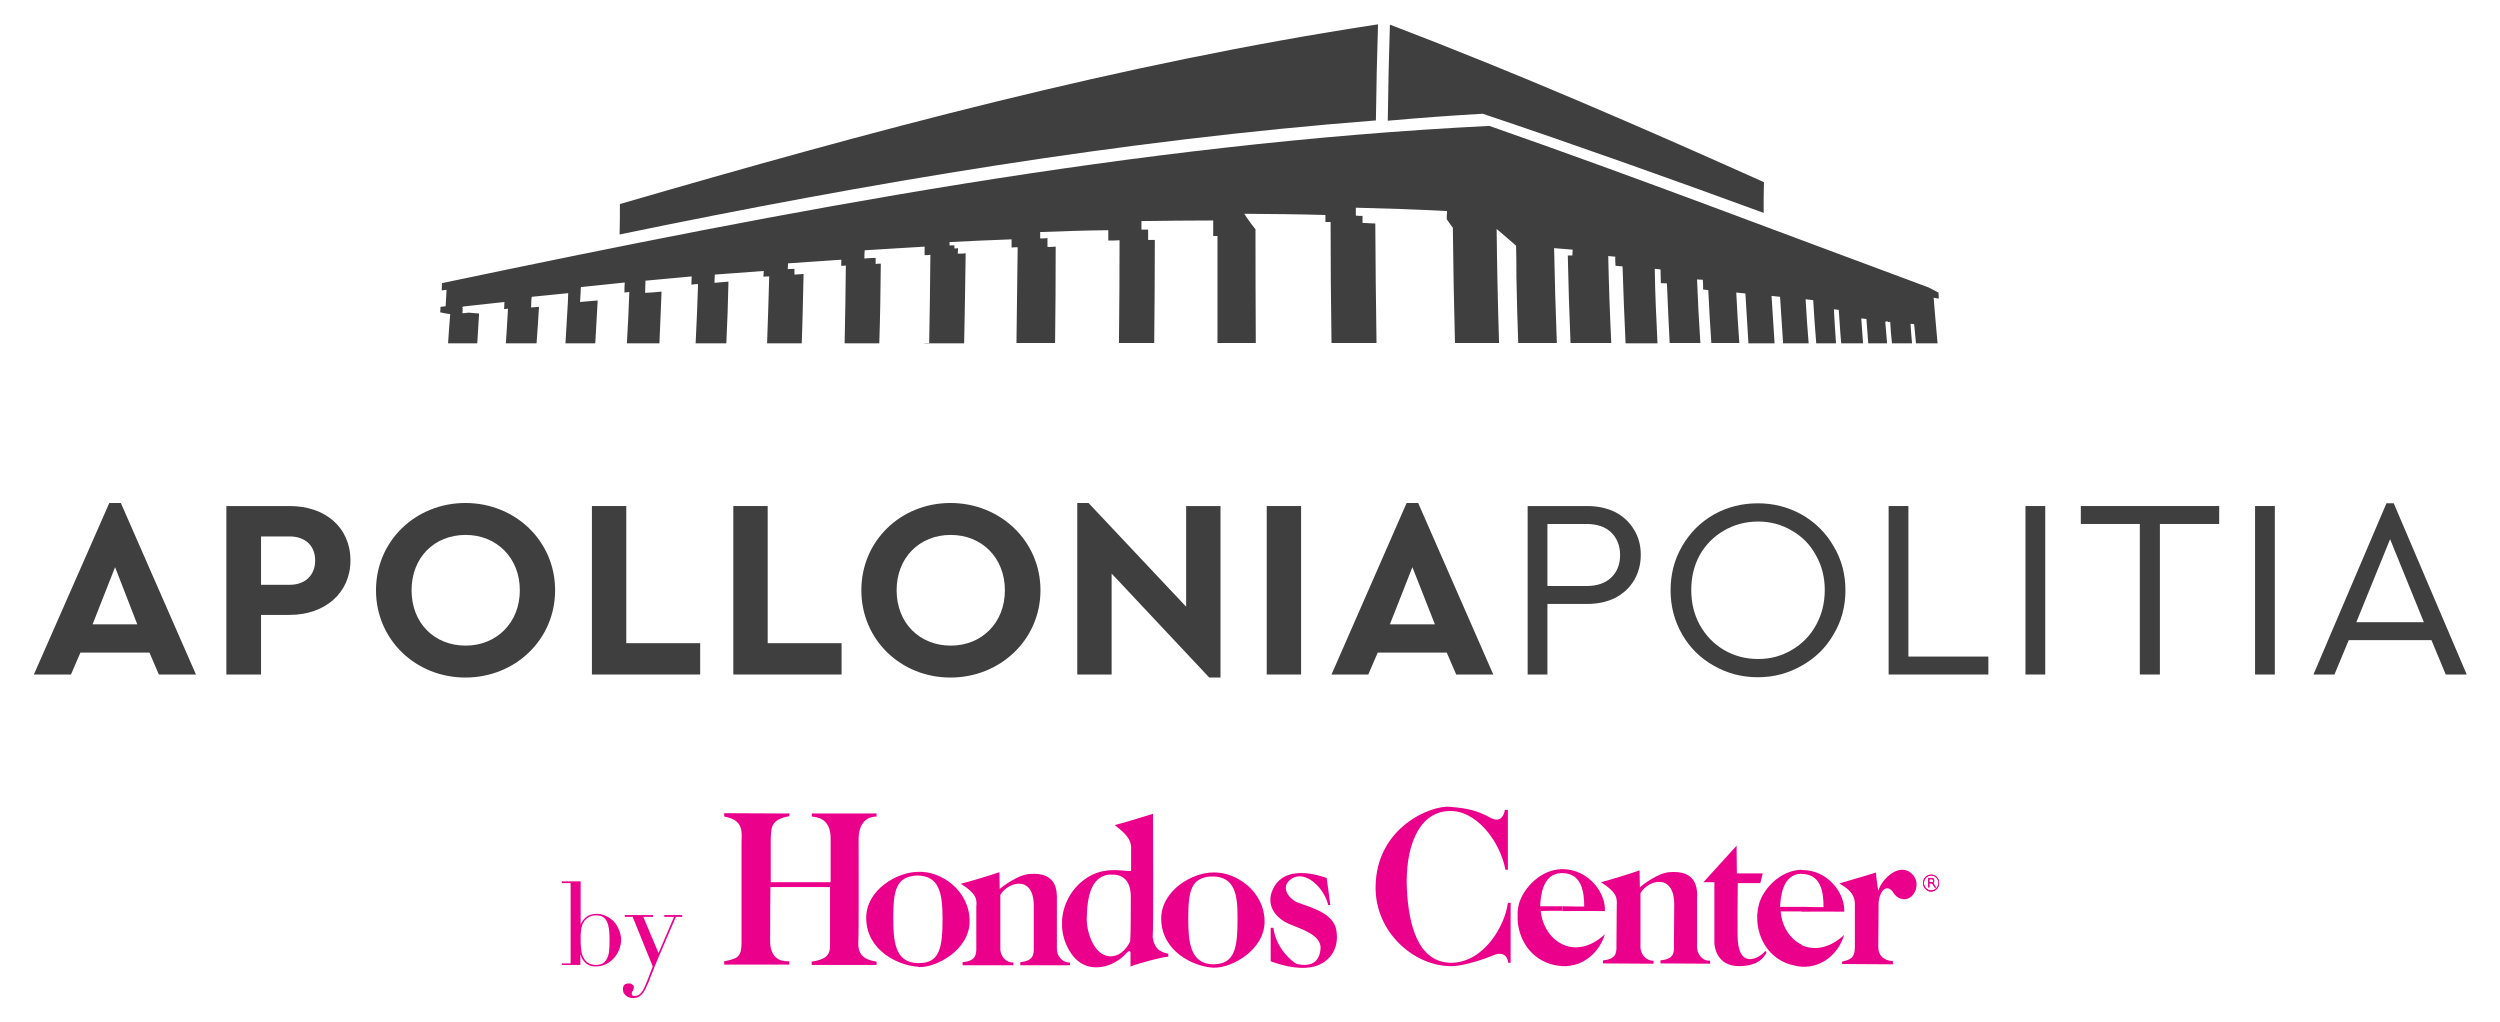 <svg version="1.2" xmlns="http://www.w3.org/2000/svg" viewBox="0 0 822 336" width="734" height="300">
	<title>Apollonia_Hondos_Logo</title>
	<style>
		.s0 { fill: #403f40 } 
		.s1 { fill: #eb008b } 
	</style>
	<g id="Layer 1">
		<g id="&lt;Group&gt;">
			<g id="&lt;Group&gt;">
				<path id="&lt;Path&gt;" class="s0" d="m452.4 39.6c0.2-12.7 0.3-19 0.7-31.6-84.8 12.9-167.1 35.2-249.3 59.1 0 4 0 6-0.1 10 82.3-17 164.8-31 248.7-37.5z"/>
				<path id="&lt;Path&gt;" class="s0" d="m579.9 70c0-4 0-6 0.1-10.1-40.6-18.2-81.3-35.9-123-51.8-0.4 12.7-0.5 19-0.7 31.6q15.6-1.4 31.2-2.3c31 10.4 61.8 21.4 92.4 32.6z"/>
				<path id="&lt;Path&gt;" class="s0" d="m157.5 103.1l-3.5-0.3c-0.8 0.1-1.2 0.2-2 0.2 0.1-0.7 0.1-1 0.1-1.7-0.1-0.1-0.1-0.2-0.2-0.2 0.1-0.1 0.1-0.1 0.2-0.1 0-0.1 0.1-0.1 0.1-0.2 5.4-0.6 8.2-0.9 13.7-1.5 0 0.1 0 0.1-0.1 0.2 0 0.9 0 1.3-0.1 2.1 0.5 0 0.8 0 1.3-0.1-0.2 4.4-0.5 8-0.7 11.4h10.1c0.3-3.6 0.5-7.4 0.8-12-1.1 0.1-1.6 0.1-2.6 0.2 0-1.1 0.1-1.7 0.1-2.8 0.1-0.2 0.1-0.4 0.1-0.7 4.8-0.5 7.2-0.7 12-1.2 0 1.2-0.1 1.7-0.1 2.9q-0.4 6.8-0.8 13.6h9.8c0.3-5 0.5-8.4 0.8-14.1-2.3 0.2-3.5 0.3-5.8 0.5 0.1-1.3 0.1-2 0.2-3.3 0-0.7 0-1 0.1-1.6 5.7-0.6 8.6-0.9 14.4-1.5 0 0.7-0.1 1-0.1 1.7 0 0.6 0 0.9 0 1.6 0.6-0.1 1-0.1 1.6-0.2q-0.3 8.4-0.8 16.9h10.7c0.3-6 0.4-10.9 0.7-17-2.2 0.2-3.3 0.3-5.4 0.4 0-1.6 0.1-2.4 0.1-4 6.1-0.6 9.1-0.8 15.2-1.4 0 1.1-0.1 1.6-0.1 2.7 0.9-0.1 1.4-0.2 2.2-0.2q-0.3 9.7-0.8 19.5h10.1q0.5-10.2 0.7-20.3c-1.8 0.2-2.7 0.2-4.6 0.4 0-1.1 0.1-1.6 0.1-2.7 6.4-0.5 9.6-0.7 16.1-1.2 0 0.7-0.1 1.1-0.1 1.9 0.8-0.1 1.1-0.1 1.9-0.1q-0.3 11-0.7 22h11.4c0.3-7.6 0.4-15.2 0.6-22.8-1.2 0.1-1.8 0.1-3 0.2 0-0.8 0-1.1 0-1.9-0.8 0-1.3 0.1-2.2 0.1 0-0.7 0.1-1.1 0.1-1.9 7-0.5 10.5-0.7 17.5-1.2 0 0.8 0 1.2 0 2 0.6 0 0.9 0 1.5-0.1-0.1 7.9-0.2 17.6-0.4 25.6h11.4c0.3-8.9 0.4-17.3 0.5-26.2-0.7 0-1 0-1.7 0.1 0-0.8 0-1.2 0-2-1.4 0-2.2 0.1-3.7 0.2 0-1.1 0-1.7 0.1-2.7 7.9-0.5 11.8-0.7 19.7-1.2 0 1.2 0 1.7 0 2.8 0.8 0 1.1 0 1.9-0.1-0.1 9-0.2 20-0.4 29-0.8 0-1.4 0-2 0.1h13.5q0.3-14.8 0.5-29.6c-1 0.1-1.5 0.1-2.6 0.1 0-0.7 0.1-1 0.1-1.8-0.5 0.1-0.7 0.1-1.2 0.1 0-0.4 0-0.6 0-1-0.6 0-0.9 0-1.6 0 0-0.4 0-0.7 0-1.1 8.1-0.4 12.2-0.6 20.4-0.9 0 1.1 0 1.6 0 2.7 0.8-0.1 1.2-0.1 2-0.1q-0.2 15.8-0.4 31.5h12.7q0.2-15.8 0.2-31.7c-1.1 0.1-1.6 0.1-2.7 0.1 0-1.1 0-1.7 0-2.9-0.9 0.1-1.4 0.1-2.4 0.1 0-0.9 0-1.3 0-2.1 9-0.3 13.5-0.5 22.4-0.6 0 1.3 0 2 0 3.4 1.5 0 2.2 0 3.7-0.1q0 16.9-0.2 33.8h11.6c0.1-11.3 0.2-22.6 0.2-33.9-0.9 0-1.3 0-2.2 0 0-1.4 0-2 0-3.4-0.9 0-1.4 0-2.2 0 0-1.1 0-1.7 0-2.8 9.4-0.1 14.1-0.2 23.6-0.2 0 2.1 0 3.1 0 5.1 0.5 0 0.8 0 1.4 0q0 17.6 0 35.2h12.6q-0.1-18.7-0.1-37.4c-1.2-1.5-1.8-2.3-2.9-3.9-0.3-0.5-0.4-0.7-0.8-1.2 10.7 0.1 16 0.1 26.7 0.4 0 0.9 0 1.4 0 2.3 0.7 0 1 0 1.7 0q0 19.9 0.3 39.8h14.8q-0.3-19.6-0.4-39.3c-1.7-0.1-2.5-0.1-4.2-0.2 0-0.9 0-1.4 0-2.3-0.9 0-1.3 0-2.2-0.1 0-1 0-1.6 0-2.6 12 0.3 18 0.5 30 1.1-0.1 1.1-0.1 1.7-0.1 2.7 0.8 1.2 1.2 1.7 2 2.8q0.2 19 0.7 37.9h14.5q-0.6-18.7-0.8-37.5c2.6 2.2 3.9 3.3 6.4 5.5 0.1 4 0.1 6 0.1 10q0.2 11 0.6 22h12.7c-0.4-10.3-0.7-20.8-0.9-31.2 2.4 0.2 3.7 0.3 6.1 0.5l-0.1 1.9h-1.5q0.3 14.5 0.9 28.8h13.4q-0.7-14.3-1-28.6c0.9 0.1 1.4 0.1 2.3 0.2 0 1.2 0 1.8 0.1 3 0.9 0.1 1.4 0.1 2.3 0.2q0.4 12.6 1 25.3h10.5c-0.4-8.2-0.8-16.3-0.9-24.5 0.7 0.1 1.1 0.1 1.9 0.2 0 1.8 0.1 2.7 0.1 4.5 0.8 0 1.2 0.1 2 0.1q0.4 9.9 0.9 19.6h10.1q-0.7-10.4-1.1-20.9c0.8 0 1.2 0.1 1.9 0.1 0.1 1.3 0.1 1.9 0.1 3.2 0.7 0.1 1 0.1 1.7 0.2q0.4 8.7 1 17.4h9.2q-0.6-8.3-1-16.6c1.2 0.1 1.8 0.2 3 0.3q0.5 8.2 1 16.4h8.6q-0.5-7.8-1-15.6c1.2 0.1 1.7 0.2 2.8 0.3q0.5 7.6 1 15.3h8.4q-0.6-7.2-1-14.5c1 0.1 1.5 0.2 2.5 0.3q0.4 7.1 1 14.2h6.5q-0.4-5.6-0.7-11.2c0.6 0.1 1 0.1 1.6 0.2 0.2 2.9 0.3 4.4 0.5 7.3q0.1 1.8 0.3 3.7h7.2q-0.3-4.1-0.6-8.2c0.7 0.1 1 0.1 1.7 0.2q0.3 4 0.6 8h6.2q-0.3-3.6-0.6-7c0.7-0.8 1 0.6 1.6-0.2q0.2 3.6 0.6 7.2h6.6q-0.3-3.2-0.5-6.4c0.5 0 0.7 0 1.2 0.1 0.2 2.1 0.4 4.2 0.6 6.3h7.1q-0.7-7.5-1.3-15c0.7 0.1 1 0.2 1.7 0.3 0-0.8-0.1-1.2-0.1-2-1.3-0.7-2-1-3.3-1.7-48.1-17.8-96-36.2-144.4-53.1-116.5 5.8-230.5 27.8-344.4 51.7 0 1-0.1 1.5-0.1 2.4 0.6-0.1 1-0.1 1.6-0.2-0.1 2.1-0.2 3.2-0.3 5.4-0.7 0.1-1 0.1-1.7 0.2 0 0.7 0 1.1-0.1 1.8 1.3 0.3 2 0.4 3.3 0.6-0.3 3.6-0.5 6.7-0.7 9.6h9.6c0.2-3.1 0.4-6.3 0.6-9.8z"/>
				<g id="&lt;Group&gt;">
					<path id="&lt;Compound Path&gt;" fill-rule="evenodd" class="s0" d="m49.1 214.6h-22.7l-3.1 7.2h-12.2l24.8-56.4h3.8l24.7 56.4h-12.2zm-11.3-28.1l-7.4 18.8h14.7z"/>
					<path id="&lt;Compound Path&gt;" fill-rule="evenodd" class="s0" d="m74.4 166.4h20.8c11.7 0 20 7 20 17.9 0 10.6-8.3 17.9-20 17.9h-9.4v19.6h-11.4zm20.8 25.9c5.3 0 8.4-3.3 8.4-8 0-4.7-3.1-7.9-8.4-7.9h-9.4v15.9z"/>
					<path id="&lt;Compound Path&gt;" fill-rule="evenodd" class="s0" d="m123.6 194.1c0-16.3 13.1-28.7 29.4-28.7 16.3 0 29.5 12.4 29.5 28.7 0 16.3-13.2 28.7-29.5 28.7-16.3 0-29.4-12.4-29.4-28.7zm47.3 0c0-10.7-7.7-18.2-17.8-18.2-10.4 0-17.8 7.5-17.8 18.2 0 10.7 7.4 18.2 17.8 18.2 10.1 0 17.8-7.5 17.8-18.2z"/>
					<path id="&lt;Path&gt;" class="s0" d="m194.6 166.4h11.3v45.1h24.3v10.3h-35.6z"/>
					<path id="&lt;Path&gt;" class="s0" d="m241.1 166.4h11.3v45.1h24.3v10.3h-35.6z"/>
					<path id="&lt;Compound Path&gt;" fill-rule="evenodd" class="s0" d="m283.2 194.1c0-16.3 13-28.7 29.3-28.7 16.3 0 29.6 12.4 29.6 28.7 0 16.3-13.3 28.7-29.6 28.7-16.3 0-29.3-12.4-29.3-28.7zm47.2 0c0-10.7-7.6-18.2-17.8-18.2-10.3 0-17.8 7.5-17.8 18.2 0 10.7 7.5 18.2 17.8 18.2 10.2 0 17.8-7.5 17.8-18.2z"/>
					<path id="&lt;Path&gt;" class="s0" d="m401.3 166.4v56.4h-3.7l-32.1-34.2v33.2h-11.3v-56.4h3.7l32.1 34.1v-33.1z"/>
					<path id="&lt;Path&gt;" class="s0" d="m416.5 166.4h11.3v55.4h-11.3z"/>
					<path id="&lt;Compound Path&gt;" fill-rule="evenodd" class="s0" d="m475.7 214.6h-22.7l-3.1 7.2h-12.1l24.7-56.4h3.8l24.7 56.4h-12.2zm-11.3-28.1l-7.4 18.8h14.8z"/>
					<path id="&lt;Compound Path&gt;" fill-rule="evenodd" class="s0" d="m502.3 166.4h19.5q5.3 0 9.3 2 4 2.1 6.2 5.8 2.2 3.6 2.2 8.2 0 4.7-2.2 8.4-2.2 3.7-6.2 5.8-4 2-9.3 2h-13v23.2h-6.5zm19.3 26.3q5.3 0 8.2-2.8 2.9-2.8 2.9-7.4 0-4.5-2.9-7.4-2.9-2.8-8.2-2.8h-12.8v20.4z"/>
					<path id="&lt;Compound Path&gt;" fill-rule="evenodd" class="s0" d="m563.5 218.9q-6.6-3.7-10.4-10.3-3.8-6.6-3.8-14.5 0-8 3.8-14.5 3.8-6.6 10.4-10.4 6.6-3.7 14.5-3.7 7.8 0 14.4 3.7 6.7 3.8 10.5 10.4 3.9 6.5 3.9 14.5 0 8-3.9 14.5-3.8 6.6-10.5 10.3-6.6 3.8-14.4 3.8-7.9 0-14.5-3.8zm25.7-5.2q5.1-3 7.9-8.1 2.9-5.2 2.9-11.6 0-6.3-2.9-11.4-2.8-5.2-7.9-8.1-5-3-11.1-3-6.2 0-11.3 3-5 2.9-7.9 8-2.8 5.1-2.8 11.5 0 6.4 2.8 11.5 2.9 5.2 7.9 8.2 5.1 3 11.3 3 6.1 0 11.1-3z"/>
					<path id="&lt;Path&gt;" class="s0" d="m621 166.4h6.5v49.5h26.3v5.9h-32.8z"/>
					<path id="&lt;Path&gt;" class="s0" d="m666 166.4h6.5v55.4h-6.5z"/>
					<path id="&lt;Path&gt;" class="s0" d="m703.6 172.3h-19.4v-5.9h45.5v5.9h-19.5v49.5h-6.6z"/>
					<path id="&lt;Path&gt;" class="s0" d="m741.5 166.4h6.5v55.4h-6.5z"/>
					<path id="&lt;Compound Path&gt;" fill-rule="evenodd" class="s0" d="m799.5 210.5h-27.2l-4.7 11.3h-6.9l24-56.3h2.4l24 56.3h-6.9zm-13.6-33.2l-11.1 27.3h22.2z"/>
				</g>
			</g>
			<g id="&lt;Group&gt;">
				<g id="&lt;Group&gt;">
					<path id="&lt;Compound Path&gt;" fill-rule="evenodd" class="s1" d="m184.7 316.8h2.9v-26.4h-2.9v-0.6h6.2v14.2q0.6-1.5 1.9-2.5 1.3-1 3.4-1 1.6 0 3 0.7 1.5 0.7 2.6 1.8 1.1 1.2 1.7 2.8 0.7 1.5 0.7 3.2 0 1.8-0.7 3.4-0.6 1.5-1.8 2.8-1.1 1.2-2.6 1.9-1.5 0.7-3.2 0.7-1.3 0-2.2-0.4-0.9-0.4-1.5-1.1-0.6-0.6-0.9-1.2-0.3-0.7-0.4-1.1h-0.1v3.3h-6.1v-0.5zm15.7-8.2q0-1.8-0.2-3.2-0.2-1.4-0.7-2.4-0.4-0.9-1.3-1.5-0.9-0.5-2.2-0.5-1.4 0-2.3 0.5-0.9 0.5-1.5 1.2-0.4 0.6-0.7 1.2-0.2 0.6-0.4 1.4-0.1 0.9-0.2 2 0 1 0 2.5 0 1.3 0.2 2.6 0.1 1.4 0.7 2.4 0.5 1.1 1.5 1.8 1 0.7 2.6 0.7 1.5 0 2.4-0.6 0.9-0.6 1.4-1.8 0.5-1.1 0.6-2.7 0.1-1.6 0.1-3.6z"/>
					<path id="&lt;Path&gt;" class="s1" d="m205.4 300.9h9.3v0.6h-3.2l5 11.9 5.1-11.9h-3.2v-0.6h5.9v0.6h-2.1l-6.3 14.7q-0.7 1.6-1.3 3.3-0.7 1.6-1.3 3.3-0.6 1.4-1.1 2.4-0.5 1-1.1 1.7-0.6 0.6-1.3 1-0.7 0.3-1.6 0.3-1.1 0-1.8-0.4-0.6-0.3-1-0.8-0.4-0.4-0.5-0.9-0.1-0.5-0.1-0.8 0-1 0.5-1.5 0.5-0.4 1.3-0.4 0.3 0 0.6 0 0.3 0.1 0.5 0.2 0.3 0.2 0.5 0.4 0.2 0.3 0.2 0.7 0 0.5-0.3 1-0.4 0.5-0.4 1 0 0.5 0.3 0.7 0.3 0.1 0.7 0.1 0.6 0 1.2-0.3 0.5-0.2 1-0.9 0.5-0.6 1-1.7 0.4-1 1.1-2.6l1.6-4.2-6.6-16.3h-2.6v-0.6z"/>
				</g>
				<g id="&lt;Group&gt;">
					<path id="&lt;Path&gt;" class="s1" d="m426.4 317c-1.3-0.6-6.8-4.9-7.7-11.9h-0.9c0 1.4 0 11 0 11 4.6 1.7 10.6 3.1 15.3 1.4 4.8-1.8 7.2-6.2 6.3-11.6-0.9-5.5-8-7.4-12.4-9-3-1-6.4-5.2-2.4-7.9 4.8-3.2 11 3.4 12.1 8.6h0.7c0-0.5-1.2-8.9-1.2-8.9-1.3-0.4-14.3-5.4-18 4.5-1.7 4.6 1 8.8 6.3 10.9 3.4 1.4 10 3.4 9.7 7.8-0.4 4.9-3.5 6-7.8 5.1z"/>
					<path id="&lt;Compound Path&gt;" class="s1" d="m301.8 286.7v1.2c6.8 0.2 8.1 5.4 8.1 14 0 9.5-0.8 14.9-7.9 14.8h-0.2l0.1 1.2c0.1 0.1 0.3 0.1 0.5 0.1 5.5 0.1 16.4-5.6 16.4-15.1 0-10-9.3-16.6-17-16.2zm0 0c-6.6 0-17.2 5.8-17 15.4 0.2 10.5 10.5 15.4 17.1 15.8l-0.1-1.2c-7.7-0.1-8.1-7.5-8.1-15 0-8.8 0.9-13.5 7.8-13.8h0.3z"/>
					<path id="&lt;Compound Path&gt;" class="s1" d="m398.8 286.9v1.3c6.9 0.2 8.2 5.3 8.1 13.9 0 9.5-0.8 14.9-7.9 15h-0.2v1.1h0.5c5.5 0.1 16.4-5.6 16.5-15.1 0-10-9.4-16.5-17-16.2zm0 0c-6.6 0-17.1 5.8-17 15.4 0.2 10.6 10.6 15.5 17 15.9v-1.1c-7.6-0.2-8.1-7.6-8.1-15.1 0-8.8 0.8-13.5 7.7-13.8 0.2 0 0.3 0.1 0.4 0.1z"/>
					<path id="&lt;Compound Path&gt;" class="s1" d="m384.1 313.6c-1.5-0.4-4.4-0.7-5.1-5.4 0.3-2.7 0.1-40.6 0.1-40.6-2.9 0.9-11 3.4-12.6 3.7 2 1.7 5.7 4 5.4 8 0 3.1 0 7.1 0 7.1-1.7 0.1-4.3-0.5-7.3-0.2v1.4c0.3 0 0.7 0 1 0 5.2-0.1 6.2 4.1 6.2 7.2 0 3.2 0 12.7-0.2 14.8-1.6 3.1-3.8 4.9-6.6 4.9-0.1 0-0.2 0-0.4-0.1l0.1 2.9c2.3-0.9 4.3-2.3 5.7-3.9 1-1.1 1.4-0.6 1.3 0.3 0 0.8 0 4.1 0 4.1 2.9-1.1 10.7-3.2 12.4-3.2 0.1-0.6 0-1 0-1zm-19.5-27.4c-2.4 0.2-5.2 0.9-8 3-4 2.8-7 7.8-7.4 13.3v2.5c0.2 2.5 0.9 5.1 2.4 7.6 3.4 5.8 8.6 6.3 13.1 4.7l-0.1-2.9c-4.4-0.3-7.2-6.8-7.3-12.1 0.1-8.2 1.8-14 7.3-14.7z"/>
					<path id="&lt;Path&gt;" class="s1" d="m238.1 268.5v-1.1l21.5 0.1c0 0-0.1 0.5-0.1 0.9-6.7 1.1-5.8 4.6-6.1 7.3v14.4h19.7c0 0 0-11.4 0-14 0.2-7.6-5.3-7.4-6.2-7.6v-1h21.3c0 0 0 0.5 0 1-5.7 0.1-5.9 5.9-5.9 7.5 0 1.5 0.1 31.2-0.1 33.8-0.2 4.8 2.7 5.9 6 6.4v1.1h-21.3c0 0-0.1-0.7 0-1.1 6.2-0.9 6-3.3 6-6.5v-18h-19.6c0 0-0.1 10.6-0.1 17.9 0.1 6.9 5.2 6.5 6.3 6.5v1.1h-21.4v-1.1c4.4-0.9 5.7-1.3 5.7-6.2 0-4.2 0-29.4 0-32.7 0-3.4 1-7.5-5.7-8.7z"/>
					<path id="&lt;Path&gt;" class="s1" d="m347.5 311.5c-0.2 2.7 1.7 5.1 4.3 5v0.9c0 0-15.1 0-16.3 0 0 0-0.1-0.6 0-1 3.9-0.4 4.5-2.1 4.4-4.9v-13.6c0-10.5-8.7-7.8-11-3.6 0 0 0 13.6 0 17.2-0.2 2.7 1.7 5.1 4.3 5v0.9c0 0-15.4 0-16.7 0 0 0 0-0.6 0-1 4-0.4 4.6-2.1 4.5-4.9 0 0 0-11.8 0-13.3 0.2-2.3 0.3-4.2-5.1-7.6 1.1-0.2 10.6-3 12.7-3.8 0 0 0.1 4.4 0.1 5.5 0.9-0.8 6-4.6 9.6-4.9 9.2-0.8 9.3 5.4 9.2 8.9z"/>
					<path id="&lt;Path&gt;" class="s1" d="m571 278.1l-10.9 12h3.6c0 2.5 0 18.5 0 19.8 0 1.6 0.9 7.9 8.3 7.8 6.7-0.1 8.1-3.4 8.6-4 0.5-0.7 0-1.3-0.5-0.6-1.6 1.8-8 5.6-8.7-3.8-0.2-2.6 0-18.9 0-18.9h7.4l0.8-3.2h-8.5z"/>
					<path id="&lt;Path&gt;" class="s1" d="m494.8 266.3c-0.2 1.6-1.3 4.4-4.5 2.7-4.6-2.4-7-3.1-13.5-3.7-6.1-0.6-24.3 6.6-24.5 26.3-0.2 15.1 12.9 26.3 25.1 26.1 4.6-0.1 11.8-2.8 13.7-3.6 2.2-1 4.5-0.5 4.8 2.5h0.8v-19.7h-0.9c-1 7.6-7.8 19.4-18.4 19.7-11.5 0.1-14.2-13.2-14.8-23.9-0.7-13.3 3.4-25.5 13.6-26 9-0.6 17 9.8 18.8 19.3 0.5 0 0.8 0 0.8 0v-19.7z"/>
					<path id="&lt;Compound Path&gt;" fill-rule="evenodd" class="s1" d="m637.6 290.4c0 1.5-1.1 2.7-2.6 2.8-1.4 0-2.7-1.3-2.7-2.8 0-1.6 1.2-2.8 2.7-2.8 1.5 0 2.7 1.3 2.6 2.8zm-0.2 0c0-1.4-1.1-2.5-2.4-2.5-1.3 0-2.4 1.1-2.4 2.5 0.1 1.4 1.1 2.4 2.4 2.4 1.3 0 2.3-1.1 2.4-2.4zm-2.4-0.3h0.1c0.3 0 0.5 0 0.6-0.4 0-0.5-0.4-0.6-0.6-0.6h-0.1v-0.4h0.1c0.5 0 0.9 0.2 0.9 0.9 0 0.4-0.1 0.5-0.3 0.7 0.1 0.3 0.9 1.6 0.9 1.6h-0.4c0 0-0.5-0.8-0.9-1.4h-0.3zm0-1v-0.4h-1v3.1h0.4v-1.3h0.6v-0.4h-0.6v-1h0.6z"/>
					<path id="&lt;Compound Path&gt;" class="s1" d="m527.7 299.6v-0.1-1c-0.3-5.5-5.6-12.6-13.9-12.7h-0.2v1.3c6.4 0 7.3 6 7.3 11-1 0-4.1 0-7.2-0.1v1.6c6.2-0.1 14 0 14 0zm-14 18.1c7.1 0.3 12.3-4.8 14-10.5-4.9 4.6-10.1 5.2-14 3.3zm-0.1-31.9c-6.9 0.1-12.5 6-14.1 11.2-0.3 1.1-0.5 2.2-0.5 3.5v1.9c0.3 5.9 3.6 12.2 10.5 14.5 1.5 0.5 2.9 0.7 4.2 0.8v-7.2c-3.8-1.8-6.6-6-7.1-10.9 0.7-0.1 3.6-0.1 7-0.1v-1.5c-3.6 0-7.2 0-7.2 0 0.2-2.7 0.5-10.9 7.2-10.9v-1.3z"/>
					<path id="&lt;Compound Path&gt;" class="s1" d="m606.4 299.8v-0.1-1c-0.3-5.4-5.5-12.6-13.8-12.6h-0.2v1.3c6.4 0 7.2 6 7.2 10.9-1 0-4.1 0-7.2-0.1v1.6c6.2-0.1 14 0 14 0zm-13.9 18.1c7.1 0.3 12.2-4.8 13.9-10.5-4.9 4.6-10 5.2-14 3.4zm0-31.9c-6.9 0.1-12.6 6-14.1 11.2-0.3 1.1-0.5 2.3-0.6 3.5v1.9c0.3 5.9 3.6 12.2 10.6 14.5 1.5 0.4 2.8 0.7 4.1 0.8v-7.2c-3.8-1.8-6.6-5.9-7-11 0.7 0 3.6 0 7 0v-1.5c-3.6 0-7.2 0-7.2 0 0.2-2.6 0.5-10.9 7.2-10.9z"/>
					<path id="&lt;Path&gt;" class="s1" d="m558 310.9c-0.2 2.8 1.8 5.2 4.3 5v1c0 0-15.1-0.1-16.3-0.1 0 0-0.1-0.6 0-1 4-0.4 4.6-2.1 4.4-4.9l0.1-13.6c-0.1-10.5-8.8-7.8-11.1-3.6 0 0 0 13.7 0 17.2-0.2 2.8 1.8 5.1 4.3 5v1c0 0-15.4-0.1-16.6-0.1 0 0-0.1-0.6 0-1 4-0.4 4.5-2.1 4.4-4.9 0 0 0.1-11.8 0.1-13.2 0.1-2.3 0.2-4.2-5.2-7.6 1.1-0.2 10.7-3.1 12.7-3.9 0 0 0.1 4.5 0.1 5.6 0.9-0.9 6-4.7 9.6-5 9.2-0.8 9.4 5.4 9.2 9z"/>
					<path id="&lt;Compound Path&gt;" fill-rule="evenodd" class="s1" d="m637.6 290.4c0 1.5-1.1 2.7-2.6 2.8-1.4 0-2.7-1.3-2.7-2.8 0-1.6 1.2-2.8 2.7-2.8 1.5 0 2.7 1.3 2.6 2.8zm-0.2 0c0-1.4-1.1-2.5-2.4-2.5-1.3 0-2.4 1.1-2.4 2.5 0.1 1.4 1.1 2.4 2.4 2.4 1.3 0 2.3-1.1 2.4-2.4zm-2.4-0.3h0.1c0.3 0 0.5 0 0.6-0.4 0-0.5-0.4-0.6-0.6-0.6h-0.1v-0.4h0.1c0.5 0 0.9 0.2 0.9 0.9 0 0.4-0.1 0.5-0.3 0.7 0.1 0.3 0.9 1.6 0.9 1.6h-0.4c0 0-0.5-0.8-0.9-1.4h-0.3zm0-1v-0.4h-1v3.1h0.4v-1.3h0.6v-0.4h-0.6v-1h0.6z"/>
					<path id="&lt;Path&gt;" class="s1" d="m616.8 286.9c-1.3 0.5-10.7 3.2-12 3.6 1.9 1.2 5.2 2.9 5.1 7 0 1.8 0 10.9 0 13.9 0 3.9-1.8 4.2-4.2 4.8v0.8c0.8 0 16.7 0.1 16.7 0.1v-1.1c-1.4 0-4.8-0.6-4.8-4.7 0-4.4 0.1-11.6 0.1-14 0-3.8 2.6-7.3 4.9-3.7 1 1.7 3.3 2.8 5.3 1.6 2-1.1 3.4-4.9 1.1-7.5-3.8-4.4-9.9 0.6-11.4 5.2-0.3-1.3-0.8-6-0.8-6z"/>
				</g>
			</g>
		</g>
	</g>
</svg>